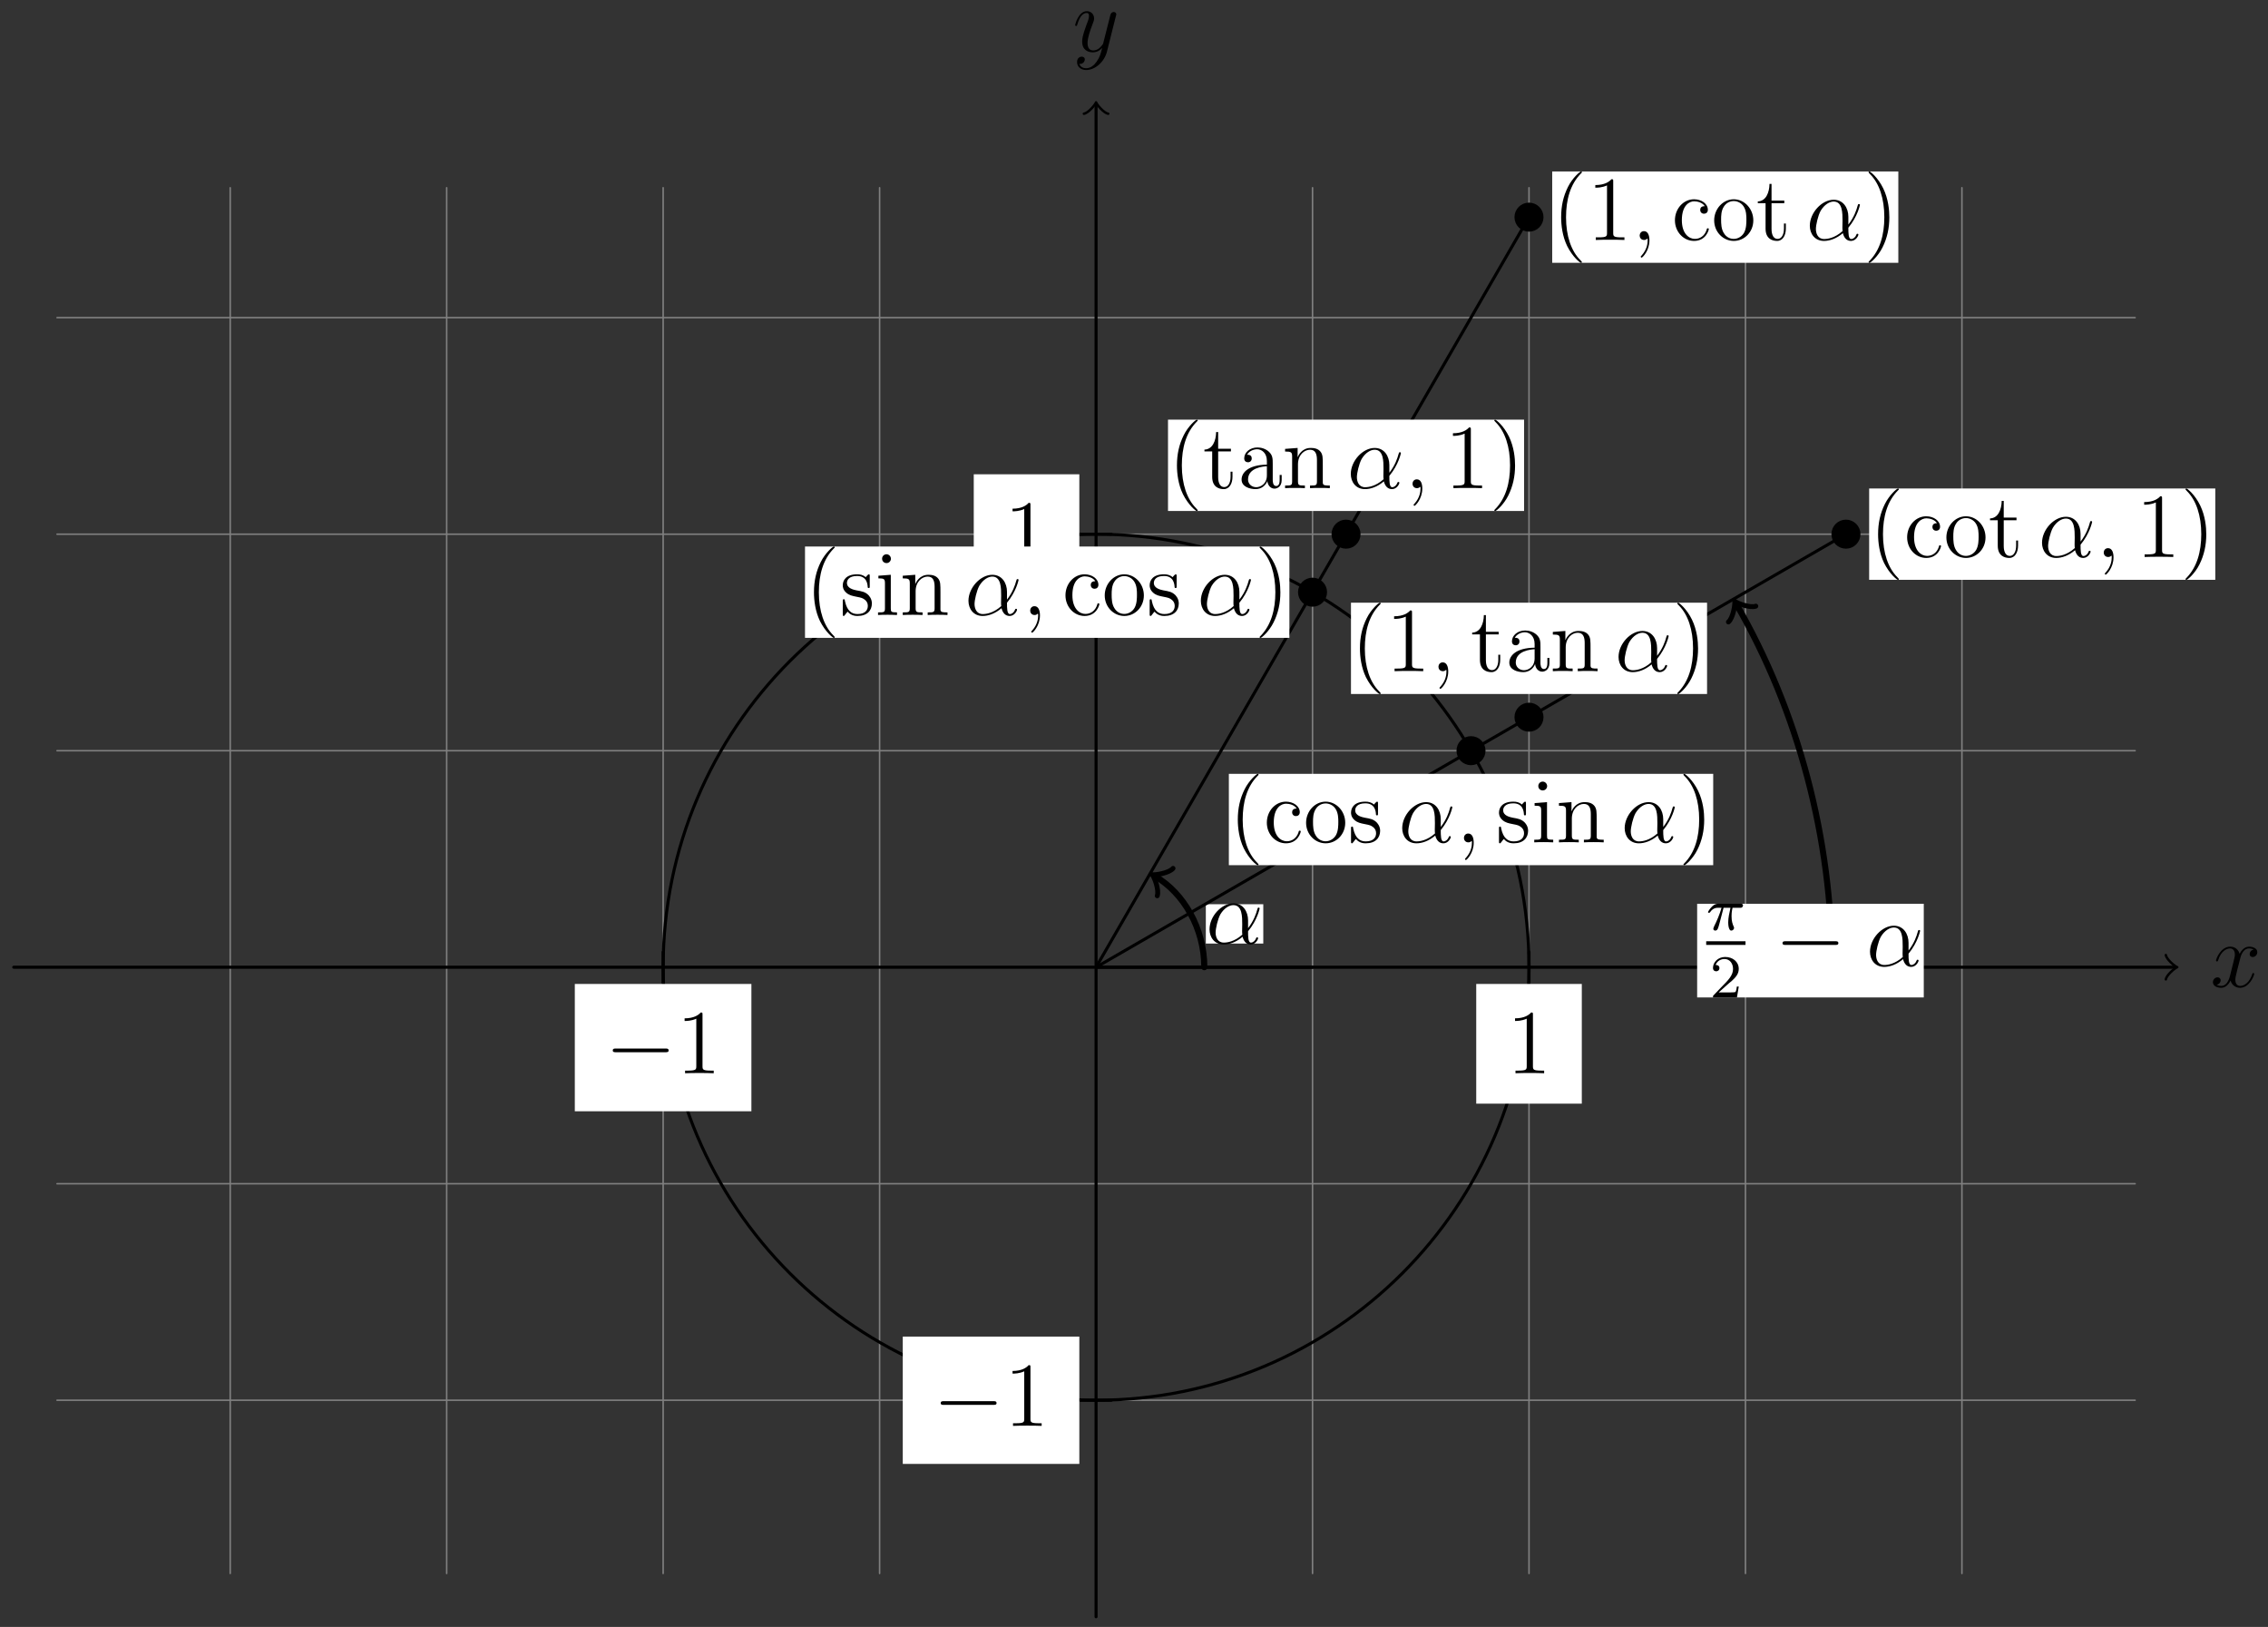 <?xml version="1.0" encoding="UTF-8"?>
<svg xmlns="http://www.w3.org/2000/svg" xmlns:xlink="http://www.w3.org/1999/xlink" width="297pt" height="213pt" viewBox="0 0 297 213" version="1.1">
<rect x="0" y="0" width="297" height="213" fill="#333333" stroke="none"/>
<defs>
<g>
<symbol overflow="visible" id="glyph0-0">
<path style="stroke:none;" d=""/>
</symbol>
<symbol overflow="visible" id="glyph0-1">
<path style="stroke:none;" d="M 5.672 -4.875 C 5.281 -4.812 5.141 -4.516 5.141 -4.297 C 5.141 -4 5.359 -3.906 5.531 -3.906 C 5.891 -3.906 6.141 -4.219 6.141 -4.547 C 6.141 -5.047 5.562 -5.266 5.062 -5.266 C 4.344 -5.266 3.938 -4.547 3.828 -4.328 C 3.547 -5.219 2.812 -5.266 2.594 -5.266 C 1.375 -5.266 0.734 -3.703 0.734 -3.438 C 0.734 -3.391 0.781 -3.328 0.859 -3.328 C 0.953 -3.328 0.984 -3.406 1 -3.453 C 1.406 -4.781 2.219 -5.031 2.562 -5.031 C 3.094 -5.031 3.203 -4.531 3.203 -4.25 C 3.203 -3.984 3.125 -3.703 2.984 -3.125 L 2.578 -1.5 C 2.406 -0.781 2.062 -0.125 1.422 -0.125 C 1.359 -0.125 1.062 -0.125 0.812 -0.281 C 1.25 -0.359 1.344 -0.719 1.344 -0.859 C 1.344 -1.094 1.156 -1.25 0.938 -1.25 C 0.641 -1.25 0.328 -0.984 0.328 -0.609 C 0.328 -0.109 0.891 0.125 1.406 0.125 C 1.984 0.125 2.391 -0.328 2.641 -0.828 C 2.828 -0.125 3.438 0.125 3.875 0.125 C 5.094 0.125 5.734 -1.453 5.734 -1.703 C 5.734 -1.766 5.688 -1.812 5.625 -1.812 C 5.516 -1.812 5.5 -1.75 5.469 -1.656 C 5.141 -0.609 4.453 -0.125 3.906 -0.125 C 3.484 -0.125 3.266 -0.438 3.266 -0.922 C 3.266 -1.188 3.312 -1.375 3.5 -2.156 L 3.922 -3.797 C 4.094 -4.5 4.5 -5.031 5.062 -5.031 C 5.078 -5.031 5.422 -5.031 5.672 -4.875 Z M 5.672 -4.875 "/>
</symbol>
<symbol overflow="visible" id="glyph0-2">
<path style="stroke:none;" d="M 3.141 1.344 C 2.828 1.797 2.359 2.203 1.766 2.203 C 1.625 2.203 1.047 2.172 0.875 1.625 C 0.906 1.641 0.969 1.641 0.984 1.641 C 1.344 1.641 1.594 1.328 1.594 1.047 C 1.594 0.781 1.359 0.688 1.188 0.688 C 0.984 0.688 0.578 0.828 0.578 1.406 C 0.578 2.016 1.094 2.438 1.766 2.438 C 2.969 2.438 4.172 1.344 4.5 0.016 L 5.672 -4.656 C 5.688 -4.703 5.719 -4.781 5.719 -4.859 C 5.719 -5.031 5.562 -5.156 5.391 -5.156 C 5.281 -5.156 5.031 -5.109 4.938 -4.75 L 4.047 -1.234 C 4 -1.016 4 -0.984 3.891 -0.859 C 3.656 -0.531 3.266 -0.125 2.688 -0.125 C 2.016 -0.125 1.953 -0.781 1.953 -1.094 C 1.953 -1.781 2.281 -2.703 2.609 -3.562 C 2.734 -3.906 2.812 -4.078 2.812 -4.312 C 2.812 -4.812 2.453 -5.266 1.859 -5.266 C 0.766 -5.266 0.328 -3.531 0.328 -3.438 C 0.328 -3.391 0.375 -3.328 0.453 -3.328 C 0.562 -3.328 0.578 -3.375 0.625 -3.547 C 0.906 -4.547 1.359 -5.031 1.828 -5.031 C 1.938 -5.031 2.141 -5.031 2.141 -4.641 C 2.141 -4.328 2.016 -3.984 1.828 -3.531 C 1.25 -1.953 1.25 -1.562 1.25 -1.281 C 1.25 -0.141 2.062 0.125 2.656 0.125 C 3 0.125 3.438 0.016 3.844 -0.438 L 3.859 -0.422 C 3.688 0.281 3.562 0.75 3.141 1.344 Z M 3.141 1.344 "/>
</symbol>
<symbol overflow="visible" id="glyph0-3">
<path style="stroke:none;" d="M 5.531 -3.031 C 5.531 -4.188 4.875 -5.266 3.609 -5.266 C 2.047 -5.266 0.484 -3.562 0.484 -1.859 C 0.484 -0.828 1.125 0.125 2.344 0.125 C 3.078 0.125 3.969 -0.172 4.812 -0.891 C 4.984 -0.219 5.359 0.125 5.875 0.125 C 6.516 0.125 6.844 -0.547 6.844 -0.703 C 6.844 -0.812 6.75 -0.812 6.719 -0.812 C 6.625 -0.812 6.609 -0.781 6.578 -0.688 C 6.469 -0.375 6.188 -0.125 5.906 -0.125 C 5.531 -0.125 5.531 -0.891 5.531 -1.609 C 6.75 -3.078 7.047 -4.578 7.047 -4.594 C 7.047 -4.703 6.938 -4.703 6.906 -4.703 C 6.797 -4.703 6.797 -4.656 6.734 -4.453 C 6.594 -3.922 6.281 -2.984 5.531 -2.016 Z M 4.781 -1.172 C 3.734 -0.234 2.781 -0.125 2.359 -0.125 C 1.516 -0.125 1.281 -0.875 1.281 -1.438 C 1.281 -1.953 1.547 -3.172 1.906 -3.828 C 2.406 -4.656 3.078 -5.031 3.609 -5.031 C 4.766 -5.031 4.766 -3.516 4.766 -2.516 C 4.766 -2.219 4.75 -1.906 4.75 -1.609 C 4.75 -1.359 4.766 -1.297 4.781 -1.172 Z M 4.781 -1.172 "/>
</symbol>
<symbol overflow="visible" id="glyph0-4">
<path style="stroke:none;" d="M 2.328 0.047 C 2.328 -0.641 2.109 -1.156 1.609 -1.156 C 1.234 -1.156 1.047 -0.844 1.047 -0.578 C 1.047 -0.328 1.219 0 1.625 0 C 1.781 0 1.906 -0.047 2.016 -0.156 C 2.047 -0.172 2.062 -0.172 2.062 -0.172 C 2.094 -0.172 2.094 -0.016 2.094 0.047 C 2.094 0.438 2.016 1.219 1.328 2 C 1.188 2.141 1.188 2.156 1.188 2.188 C 1.188 2.25 1.25 2.312 1.312 2.312 C 1.406 2.312 2.328 1.422 2.328 0.047 Z M 2.328 0.047 "/>
</symbol>
<symbol overflow="visible" id="glyph1-0">
<path style="stroke:none;" d=""/>
</symbol>
<symbol overflow="visible" id="glyph1-1">
<path style="stroke:none;" d="M 7.875 -2.75 C 8.078 -2.75 8.297 -2.75 8.297 -2.984 C 8.297 -3.234 8.078 -3.234 7.875 -3.234 L 1.406 -3.234 C 1.203 -3.234 0.984 -3.234 0.984 -2.984 C 0.984 -2.75 1.203 -2.75 1.406 -2.75 Z M 7.875 -2.75 "/>
</symbol>
<symbol overflow="visible" id="glyph2-0">
<path style="stroke:none;" d=""/>
</symbol>
<symbol overflow="visible" id="glyph2-1">
<path style="stroke:none;" d="M 3.438 -7.656 C 3.438 -7.938 3.438 -7.953 3.203 -7.953 C 2.922 -7.625 2.312 -7.188 1.094 -7.188 L 1.094 -6.844 C 1.359 -6.844 1.953 -6.844 2.625 -7.141 L 2.625 -0.922 C 2.625 -0.484 2.578 -0.344 1.531 -0.344 L 1.156 -0.344 L 1.156 0 C 1.484 -0.031 2.641 -0.031 3.031 -0.031 C 3.438 -0.031 4.578 -0.031 4.906 0 L 4.906 -0.344 L 4.531 -0.344 C 3.484 -0.344 3.438 -0.484 3.438 -0.922 Z M 3.438 -7.656 "/>
</symbol>
<symbol overflow="visible" id="glyph2-2">
<path style="stroke:none;" d="M 3.891 2.906 C 3.891 2.875 3.891 2.844 3.688 2.641 C 2.484 1.438 1.812 -0.531 1.812 -2.969 C 1.812 -5.297 2.375 -7.297 3.766 -8.703 C 3.891 -8.812 3.891 -8.828 3.891 -8.875 C 3.891 -8.938 3.828 -8.969 3.781 -8.969 C 3.625 -8.969 2.641 -8.109 2.062 -6.938 C 1.453 -5.719 1.172 -4.453 1.172 -2.969 C 1.172 -1.906 1.344 -0.484 1.953 0.781 C 2.672 2.219 3.641 3 3.781 3 C 3.828 3 3.891 2.969 3.891 2.906 Z M 3.891 2.906 "/>
</symbol>
<symbol overflow="visible" id="glyph2-3">
<path style="stroke:none;" d="M 4.328 -4.422 C 4.188 -4.422 3.734 -4.422 3.734 -3.938 C 3.734 -3.641 3.938 -3.438 4.234 -3.438 C 4.5 -3.438 4.734 -3.609 4.734 -3.953 C 4.734 -4.75 3.891 -5.328 2.922 -5.328 C 1.531 -5.328 0.422 -4.094 0.422 -2.578 C 0.422 -1.047 1.562 0.125 2.922 0.125 C 4.5 0.125 4.859 -1.312 4.859 -1.422 C 4.859 -1.531 4.766 -1.531 4.734 -1.531 C 4.625 -1.531 4.609 -1.5 4.578 -1.344 C 4.312 -0.5 3.672 -0.141 3.031 -0.141 C 2.297 -0.141 1.328 -0.781 1.328 -2.594 C 1.328 -4.578 2.344 -5.062 2.938 -5.062 C 3.391 -5.062 4.047 -4.891 4.328 -4.422 Z M 4.328 -4.422 "/>
</symbol>
<symbol overflow="visible" id="glyph2-4">
<path style="stroke:none;" d="M 5.484 -2.562 C 5.484 -4.094 4.312 -5.328 2.922 -5.328 C 1.5 -5.328 0.359 -4.062 0.359 -2.562 C 0.359 -1.031 1.547 0.125 2.922 0.125 C 4.328 0.125 5.484 -1.047 5.484 -2.562 Z M 2.922 -0.141 C 2.484 -0.141 1.953 -0.328 1.609 -0.922 C 1.281 -1.453 1.266 -2.156 1.266 -2.672 C 1.266 -3.125 1.266 -3.844 1.641 -4.391 C 1.969 -4.906 2.5 -5.094 2.922 -5.094 C 3.375 -5.094 3.891 -4.875 4.203 -4.406 C 4.578 -3.859 4.578 -3.109 4.578 -2.672 C 4.578 -2.25 4.578 -1.5 4.266 -0.938 C 3.938 -0.375 3.375 -0.141 2.922 -0.141 Z M 2.922 -0.141 "/>
</symbol>
<symbol overflow="visible" id="glyph2-5">
<path style="stroke:none;" d="M 3.922 -5.062 C 3.922 -5.266 3.922 -5.328 3.797 -5.328 C 3.703 -5.328 3.484 -5.062 3.391 -4.953 C 3.031 -5.266 2.656 -5.328 2.266 -5.328 C 0.828 -5.328 0.391 -4.547 0.391 -3.891 C 0.391 -3.75 0.391 -3.328 0.844 -2.922 C 1.234 -2.578 1.641 -2.5 2.188 -2.391 C 2.844 -2.266 3 -2.219 3.297 -1.984 C 3.516 -1.812 3.672 -1.547 3.672 -1.203 C 3.672 -0.688 3.375 -0.125 2.312 -0.125 C 1.531 -0.125 0.953 -0.578 0.688 -1.766 C 0.641 -1.984 0.641 -2 0.641 -2.016 C 0.609 -2.062 0.562 -2.062 0.531 -2.062 C 0.391 -2.062 0.391 -2 0.391 -1.781 L 0.391 -0.156 C 0.391 0.062 0.391 0.125 0.516 0.125 C 0.578 0.125 0.578 0.109 0.781 -0.141 C 0.844 -0.234 0.844 -0.25 1.031 -0.438 C 1.484 0.125 2.125 0.125 2.328 0.125 C 3.578 0.125 4.203 -0.578 4.203 -1.516 C 4.203 -2.156 3.812 -2.547 3.703 -2.656 C 3.281 -3.031 2.953 -3.094 2.156 -3.234 C 1.812 -3.312 0.938 -3.484 0.938 -4.203 C 0.938 -4.562 1.188 -5.109 2.266 -5.109 C 3.562 -5.109 3.641 -4 3.656 -3.641 C 3.672 -3.531 3.75 -3.531 3.797 -3.531 C 3.922 -3.531 3.922 -3.594 3.922 -3.812 Z M 3.922 -5.062 "/>
</symbol>
<symbol overflow="visible" id="glyph2-6">
<path style="stroke:none;" d="M 2.078 -7.359 C 2.078 -7.672 1.828 -7.953 1.5 -7.953 C 1.188 -7.953 0.922 -7.703 0.922 -7.375 C 0.922 -7.016 1.203 -6.797 1.5 -6.797 C 1.859 -6.797 2.078 -7.094 2.078 -7.359 Z M 0.438 -5.141 L 0.438 -4.797 C 1.188 -4.797 1.297 -4.719 1.297 -4.141 L 1.297 -0.891 C 1.297 -0.344 1.172 -0.344 0.391 -0.344 L 0.391 0 C 0.734 -0.031 1.297 -0.031 1.656 -0.031 C 1.781 -0.031 2.469 -0.031 2.875 0 L 2.875 -0.344 C 2.109 -0.344 2.062 -0.406 2.062 -0.875 L 2.062 -5.266 Z M 0.438 -5.141 "/>
</symbol>
<symbol overflow="visible" id="glyph2-7">
<path style="stroke:none;" d="M 5.312 -2.906 C 5.312 -4.016 5.312 -4.344 5.047 -4.734 C 4.703 -5.203 4.141 -5.266 3.734 -5.266 C 2.562 -5.266 2.109 -4.281 2.016 -4.047 L 2.016 -5.266 L 0.375 -5.141 L 0.375 -4.797 C 1.188 -4.797 1.297 -4.703 1.297 -4.125 L 1.297 -0.891 C 1.297 -0.344 1.156 -0.344 0.375 -0.344 L 0.375 0 C 0.688 -0.031 1.344 -0.031 1.672 -0.031 C 2.016 -0.031 2.672 -0.031 2.969 0 L 2.969 -0.344 C 2.219 -0.344 2.062 -0.344 2.062 -0.891 L 2.062 -3.109 C 2.062 -4.359 2.891 -5.031 3.641 -5.031 C 4.375 -5.031 4.547 -4.422 4.547 -3.688 L 4.547 -0.891 C 4.547 -0.344 4.406 -0.344 3.641 -0.344 L 3.641 0 C 3.938 -0.031 4.594 -0.031 4.922 -0.031 C 5.266 -0.031 5.922 -0.031 6.234 0 L 6.234 -0.344 C 5.625 -0.344 5.328 -0.344 5.312 -0.703 Z M 5.312 -2.906 "/>
</symbol>
<symbol overflow="visible" id="glyph2-8">
<path style="stroke:none;" d="M 3.375 -2.969 C 3.375 -3.891 3.25 -5.359 2.578 -6.75 C 1.875 -8.188 0.891 -8.969 0.766 -8.969 C 0.719 -8.969 0.656 -8.938 0.656 -8.875 C 0.656 -8.828 0.656 -8.812 0.859 -8.609 C 2.062 -7.406 2.719 -5.422 2.719 -2.984 C 2.719 -0.672 2.156 1.328 0.781 2.734 C 0.656 2.844 0.656 2.875 0.656 2.906 C 0.656 2.969 0.719 3 0.766 3 C 0.922 3 1.906 2.141 2.484 0.969 C 3.094 -0.25 3.375 -1.547 3.375 -2.969 Z M 3.375 -2.969 "/>
</symbol>
<symbol overflow="visible" id="glyph2-9">
<path style="stroke:none;" d="M 2.016 -4.812 L 3.688 -4.812 L 3.688 -5.156 L 2.016 -5.156 L 2.016 -7.344 L 1.75 -7.344 C 1.734 -6.234 1.297 -5.078 0.219 -5.047 L 0.219 -4.812 L 1.234 -4.812 L 1.234 -1.484 C 1.234 -0.156 2.109 0.125 2.75 0.125 C 3.5 0.125 3.891 -0.625 3.891 -1.484 L 3.891 -2.156 L 3.641 -2.156 L 3.641 -1.5 C 3.641 -0.641 3.281 -0.141 2.828 -0.141 C 2.016 -0.141 2.016 -1.25 2.016 -1.453 Z M 2.016 -4.812 "/>
</symbol>
<symbol overflow="visible" id="glyph2-10">
<path style="stroke:none;" d="M 4.609 -3.188 C 4.609 -3.844 4.609 -4.312 4.094 -4.781 C 3.672 -5.156 3.125 -5.328 2.609 -5.328 C 1.625 -5.328 0.875 -4.688 0.875 -3.906 C 0.875 -3.562 1.094 -3.391 1.375 -3.391 C 1.656 -3.391 1.859 -3.594 1.859 -3.891 C 1.859 -4.375 1.438 -4.375 1.25 -4.375 C 1.531 -4.875 2.109 -5.094 2.578 -5.094 C 3.125 -5.094 3.844 -4.641 3.844 -3.562 L 3.844 -3.078 C 1.438 -3.047 0.531 -2.047 0.531 -1.125 C 0.531 -0.172 1.625 0.125 2.359 0.125 C 3.141 0.125 3.688 -0.359 3.906 -0.938 C 3.953 -0.375 4.328 0.062 4.844 0.062 C 5.094 0.062 5.781 -0.109 5.781 -1.062 L 5.781 -1.734 L 5.516 -1.734 L 5.516 -1.062 C 5.516 -0.375 5.234 -0.281 5.062 -0.281 C 4.609 -0.281 4.609 -0.922 4.609 -1.094 Z M 3.844 -1.688 C 3.844 -0.516 2.969 -0.125 2.453 -0.125 C 1.859 -0.125 1.375 -0.547 1.375 -1.125 C 1.375 -2.703 3.406 -2.844 3.844 -2.875 Z M 3.844 -1.688 "/>
</symbol>
<symbol overflow="visible" id="glyph3-0">
<path style="stroke:none;" d=""/>
</symbol>
<symbol overflow="visible" id="glyph3-1">
<path style="stroke:none;" d="M 2.266 -2.906 L 3.172 -2.906 C 3.016 -2.188 2.875 -1.594 2.875 -1 C 2.875 -0.953 2.875 -0.609 2.953 -0.312 C 3.062 0.016 3.141 0.078 3.281 0.078 C 3.453 0.078 3.641 -0.078 3.641 -0.266 C 3.641 -0.312 3.641 -0.328 3.609 -0.406 C 3.438 -0.766 3.312 -1.156 3.312 -1.812 C 3.312 -1.984 3.312 -2.328 3.438 -2.906 L 4.406 -2.906 C 4.531 -2.906 4.609 -2.906 4.688 -2.969 C 4.797 -3.062 4.812 -3.156 4.812 -3.219 C 4.812 -3.438 4.609 -3.438 4.484 -3.438 L 1.609 -3.438 C 1.438 -3.438 1.125 -3.438 0.734 -3.047 C 0.453 -2.766 0.234 -2.406 0.234 -2.344 C 0.234 -2.266 0.281 -2.25 0.344 -2.25 C 0.438 -2.25 0.453 -2.266 0.5 -2.328 C 0.891 -2.906 1.359 -2.906 1.531 -2.906 L 2 -2.906 C 1.766 -2.062 1.344 -1.094 1.047 -0.516 C 1 -0.391 0.922 -0.234 0.922 -0.172 C 0.922 0 1.047 0.078 1.172 0.078 C 1.484 0.078 1.562 -0.219 1.734 -0.875 Z M 2.266 -2.906 "/>
</symbol>
<symbol overflow="visible" id="glyph4-0">
<path style="stroke:none;" d=""/>
</symbol>
<symbol overflow="visible" id="glyph4-1">
<path style="stroke:none;" d="M 2.25 -1.625 C 2.375 -1.75 2.703 -2.016 2.844 -2.125 C 3.328 -2.578 3.797 -3.016 3.797 -3.734 C 3.797 -4.688 3 -5.297 2.016 -5.297 C 1.047 -5.297 0.422 -4.578 0.422 -3.859 C 0.422 -3.469 0.734 -3.422 0.844 -3.422 C 1.016 -3.422 1.266 -3.531 1.266 -3.844 C 1.266 -4.25 0.859 -4.25 0.766 -4.25 C 1 -4.844 1.531 -5.031 1.922 -5.031 C 2.656 -5.031 3.047 -4.406 3.047 -3.734 C 3.047 -2.906 2.469 -2.297 1.516 -1.344 L 0.516 -0.297 C 0.422 -0.219 0.422 -0.203 0.422 0 L 3.562 0 L 3.797 -1.422 L 3.547 -1.422 C 3.531 -1.266 3.469 -0.875 3.375 -0.719 C 3.328 -0.656 2.719 -0.656 2.594 -0.656 L 1.172 -0.656 Z M 2.25 -1.625 "/>
</symbol>
</g>
</defs>
<g id="surface1">
<path style="fill:none;stroke-width:0.199;stroke-linecap:round;stroke-linejoin:miter;stroke:rgb(50%,50%,50%);stroke-opacity:1;stroke-miterlimit:10;" d="M -136.064 -56.692 L 136.065 -56.692 M -136.064 -28.349 L 136.065 -28.349 M -136.064 -0.002 L 136.065 -0.002 M -136.064 28.345 L 136.065 28.345 M -136.064 56.693 L 136.065 56.693 M -136.064 85.04 L 136.065 85.04 M -113.385 -79.371 L -113.385 102.047 M -85.039 -79.371 L -85.039 102.047 M -56.693 -79.371 L -56.693 102.047 M -28.347 -79.371 L -28.347 102.047 M -0.001 -79.371 L -0.001 102.047 M 28.348 -79.371 L 28.348 102.047 M 56.694 -79.371 L 56.694 102.047 M 85.04 -79.371 L 85.04 102.047 M 113.386 -79.371 L 113.386 102.047 " transform="matrix(1,0,0,-1,143.533,126.627)"/>
<path style="fill:none;stroke-width:0.399;stroke-linecap:round;stroke-linejoin:miter;stroke:rgb(0%,0%,0%);stroke-opacity:1;stroke-miterlimit:10;" d="M 56.694 -0.002 C 56.694 31.31 31.313 56.693 -0.001 56.693 C -31.312 56.693 -56.693 31.31 -56.693 -0.002 C -56.693 -31.31 -31.312 -56.692 -0.001 -56.692 C 31.313 -56.692 56.694 -31.31 56.694 -0.002 Z M 56.694 -0.002 " transform="matrix(1,0,0,-1,143.533,126.627)"/>
<path style="fill:none;stroke-width:0.399;stroke-linecap:round;stroke-linejoin:miter;stroke:rgb(0%,0%,0%);stroke-opacity:1;stroke-miterlimit:10;" d="M -141.735 -0.002 L 141.275 -0.002 " transform="matrix(1,0,0,-1,143.533,126.627)"/>
<path style="fill:none;stroke-width:0.319;stroke-linecap:round;stroke-linejoin:round;stroke:rgb(0%,0%,0%);stroke-opacity:1;stroke-miterlimit:10;" d="M -1.196 1.592 C -1.094 0.994 -0 0.1 0.3 -0.002 C -0 -0.099 -1.094 -0.998 -1.196 -1.595 " transform="matrix(1,0,0,-1,284.817,126.627)"/>
<g style="fill:rgb(0%,0%,0%);fill-opacity:1;">
  <use xlink:href="#glyph0-1" x="289.459" y="129.201"/>
</g>
<path style="fill:none;stroke-width:0.399;stroke-linecap:round;stroke-linejoin:miter;stroke:rgb(0%,0%,0%);stroke-opacity:1;stroke-miterlimit:10;" d="M -0.001 -85.039 L -0.001 112.93 " transform="matrix(1,0,0,-1,143.533,126.627)"/>
<path style="fill:none;stroke-width:0.319;stroke-linecap:round;stroke-linejoin:round;stroke:rgb(0%,0%,0%);stroke-opacity:1;stroke-miterlimit:10;" d="M -1.195 1.595 C -1.097 0.997 0.001 0.099 0.298 0.001 C 0.001 -0.1 -1.097 -0.995 -1.195 -1.592 " transform="matrix(0,-1,-1,0,143.533,13.696)"/>
<g style="fill:rgb(0%,0%,0%);fill-opacity:1;">
  <use xlink:href="#glyph0-2" x="140.464" y="6.729"/>
</g>
<path style="fill:none;stroke-width:0.399;stroke-linecap:round;stroke-linejoin:miter;stroke:rgb(0%,0%,0%);stroke-opacity:1;stroke-miterlimit:10;" d="M -56.693 1.994 L -56.693 -1.994 " transform="matrix(1,0,0,-1,143.533,126.627)"/>
<path style=" stroke:none;fill-rule:nonzero;fill:rgb(100%,100%,100%);fill-opacity:1;" d="M 75.273 145.488 L 98.398 145.488 L 98.398 128.82 L 75.273 128.82 Z M 75.273 145.488 "/>
<g style="fill:rgb(0%,0%,0%);fill-opacity:1;">
  <use xlink:href="#glyph1-1" x="79.26" y="140.509"/>
</g>
<g style="fill:rgb(0%,0%,0%);fill-opacity:1;">
  <use xlink:href="#glyph2-1" x="88.558" y="140.51"/>
</g>
<path style="fill:none;stroke-width:0.399;stroke-linecap:round;stroke-linejoin:miter;stroke:rgb(0%,0%,0%);stroke-opacity:1;stroke-miterlimit:10;" d="M 56.694 1.994 L 56.694 -1.994 " transform="matrix(1,0,0,-1,143.533,126.627)"/>
<path style=" stroke:none;fill-rule:nonzero;fill:rgb(100%,100%,100%);fill-opacity:1;" d="M 193.316 144.492 L 207.141 144.492 L 207.141 128.82 L 193.316 128.82 Z M 193.316 144.492 "/>
<g style="fill:rgb(0%,0%,0%);fill-opacity:1;">
  <use xlink:href="#glyph2-1" x="197.303" y="140.509"/>
</g>
<path style="fill:none;stroke-width:0.399;stroke-linecap:round;stroke-linejoin:miter;stroke:rgb(0%,0%,0%);stroke-opacity:1;stroke-miterlimit:10;" d="M 1.991 -56.692 L -1.993 -56.692 " transform="matrix(1,0,0,-1,143.533,126.627)"/>
<path style=" stroke:none;fill-rule:nonzero;fill:rgb(100%,100%,100%);fill-opacity:1;" d="M 118.219 191.656 L 141.34 191.656 L 141.34 174.988 L 118.219 174.988 Z M 118.219 191.656 "/>
<g style="fill:rgb(0%,0%,0%);fill-opacity:1;">
  <use xlink:href="#glyph1-1" x="122.203" y="186.676"/>
</g>
<g style="fill:rgb(0%,0%,0%);fill-opacity:1;">
  <use xlink:href="#glyph2-1" x="131.502" y="186.677"/>
</g>
<path style="fill:none;stroke-width:0.399;stroke-linecap:round;stroke-linejoin:miter;stroke:rgb(0%,0%,0%);stroke-opacity:1;stroke-miterlimit:10;" d="M 1.991 56.693 L -1.993 56.693 " transform="matrix(1,0,0,-1,143.533,126.627)"/>
<path style=" stroke:none;fill-rule:nonzero;fill:rgb(100%,100%,100%);fill-opacity:1;" d="M 127.516 77.77 L 141.34 77.77 L 141.34 62.094 L 127.516 62.094 Z M 127.516 77.77 "/>
<g style="fill:rgb(0%,0%,0%);fill-opacity:1;">
  <use xlink:href="#glyph2-1" x="131.502" y="73.785"/>
</g>
<path style="fill:none;stroke-width:0.797;stroke-linecap:round;stroke-linejoin:miter;stroke:rgb(0%,0%,0%);stroke-opacity:1;stroke-miterlimit:10;" d="M 14.174 -0.002 C 14.174 5.065 11.471 9.744 7.697 11.92 " transform="matrix(1,0,0,-1,143.533,126.627)"/>
<path style="fill:none;stroke-width:0.638;stroke-linecap:round;stroke-linejoin:round;stroke:rgb(0%,0%,0%);stroke-opacity:1;stroke-miterlimit:10;" d="M -1.555 2.071 C -1.426 1.293 -0.001 0.131 0.39 0 C 0 -0.13 -1.424 -1.295 -1.552 -2.073 " transform="matrix(-0.866,-0.5,-0.5,0.866,151.232,114.706)"/>
<path style=" stroke:none;fill-rule:nonzero;fill:rgb(100%,100%,100%);fill-opacity:1;" d="M 157.906 123.531 L 165.43 123.531 L 165.43 118.383 L 157.906 118.383 Z M 157.906 123.531 "/>
<g style="fill:rgb(0%,0%,0%);fill-opacity:1;">
  <use xlink:href="#glyph0-3" x="157.907" y="123.531"/>
</g>
<path style="fill:none;stroke-width:0.797;stroke-linecap:round;stroke-linejoin:miter;stroke:rgb(0%,0%,0%);stroke-opacity:1;stroke-miterlimit:10;" d="M 96.38 -0.002 C 96.38 16.912 91.923 33.541 83.822 47.576 " transform="matrix(1,0,0,-1,143.533,126.627)"/>
<path style="fill:none;stroke-width:0.638;stroke-linecap:round;stroke-linejoin:round;stroke:rgb(0%,0%,0%);stroke-opacity:1;stroke-miterlimit:10;" d="M -1.552 2.072 C -1.424 1.294 0.001 0.129 0.387 0.001 C 0.001 -0.128 -1.425 -1.294 -1.554 -2.072 " transform="matrix(-0.5,-0.866,-0.866,0.5,227.358,79.049)"/>
<path style=" stroke:none;fill-rule:nonzero;fill:rgb(100%,100%,100%);fill-opacity:1;" d="M 222.246 130.586 L 251.922 130.586 L 251.922 118.324 L 222.246 118.324 Z M 222.246 130.586 "/>
<g style="fill:rgb(0%,0%,0%);fill-opacity:1;">
  <use xlink:href="#glyph3-1" x="223.439" y="121.754"/>
</g>
<path style="fill:none;stroke-width:0.478;stroke-linecap:butt;stroke-linejoin:miter;stroke:rgb(0%,0%,0%);stroke-opacity:1;stroke-miterlimit:10;" d="M 195.721 -111.64 L 200.869 -111.64 " transform="matrix(1,0,0,-1,27.709,11.83)"/>
<g style="fill:rgb(0%,0%,0%);fill-opacity:1;">
  <use xlink:href="#glyph4-1" x="223.897" y="130.584"/>
</g>
<g style="fill:rgb(0%,0%,0%);fill-opacity:1;">
  <use xlink:href="#glyph1-1" x="232.441" y="126.461"/>
</g>
<g style="fill:rgb(0%,0%,0%);fill-opacity:1;">
  <use xlink:href="#glyph0-3" x="244.397" y="126.461"/>
</g>
<path style="fill:none;stroke-width:0.399;stroke-linecap:round;stroke-linejoin:miter;stroke:rgb(0%,0%,0%);stroke-opacity:1;stroke-miterlimit:10;" d="M -0.001 -0.002 L 28.348 -0.002 " transform="matrix(1,0,0,-1,143.533,126.627)"/>
<path style="fill:none;stroke-width:0.399;stroke-linecap:round;stroke-linejoin:miter;stroke:rgb(0%,0%,0%);stroke-opacity:1;stroke-miterlimit:10;" d="M -0.001 -0.002 L 56.694 98.2 " transform="matrix(1,0,0,-1,143.533,126.627)"/>
<path style="fill:none;stroke-width:0.399;stroke-linecap:round;stroke-linejoin:miter;stroke:rgb(0%,0%,0%);stroke-opacity:1;stroke-miterlimit:10;" d="M -0.001 -0.002 L 98.2 56.696 " transform="matrix(1,0,0,-1,143.533,126.627)"/>
<path style="fill-rule:nonzero;fill:rgb(0%,0%,0%);fill-opacity:1;stroke-width:0.399;stroke-linecap:round;stroke-linejoin:miter;stroke:rgb(0%,0%,0%);stroke-opacity:1;stroke-miterlimit:10;" d="M 50.8 28.345 C 50.8 29.287 50.039 30.049 49.097 30.049 C 48.16 30.049 47.398 29.287 47.398 28.345 C 47.398 27.408 48.16 26.646 49.097 26.646 C 50.039 26.646 50.8 27.408 50.8 28.345 Z M 50.8 28.345 " transform="matrix(1,0,0,-1,143.533,126.627)"/>
<path style=" stroke:none;fill-rule:nonzero;fill:rgb(100%,100%,100%);fill-opacity:1;" d="M 160.922 113.27 L 224.348 113.27 L 224.348 101.312 L 160.922 101.312 Z M 160.922 113.27 "/>
<g style="fill:rgb(0%,0%,0%);fill-opacity:1;">
  <use xlink:href="#glyph2-2" x="160.921" y="110.281"/>
  <use xlink:href="#glyph2-3" x="165.474" y="110.281"/>
  <use xlink:href="#glyph2-4" x="170.677" y="110.281"/>
  <use xlink:href="#glyph2-5" x="176.53" y="110.281"/>
</g>
<g style="fill:rgb(0%,0%,0%);fill-opacity:1;">
  <use xlink:href="#glyph0-3" x="183.14" y="110.282"/>
</g>
<g style="fill:rgb(0%,0%,0%);fill-opacity:1;">
  <use xlink:href="#glyph0-4" x="190.658" y="110.282"/>
</g>
<g style="fill:rgb(0%,0%,0%);fill-opacity:1;">
  <use xlink:href="#glyph2-5" x="195.906" y="110.281"/>
  <use xlink:href="#glyph2-6" x="200.523" y="110.281"/>
  <use xlink:href="#glyph2-7" x="203.775" y="110.281"/>
</g>
<g style="fill:rgb(0%,0%,0%);fill-opacity:1;">
  <use xlink:href="#glyph0-3" x="212.272" y="110.282"/>
</g>
<g style="fill:rgb(0%,0%,0%);fill-opacity:1;">
  <use xlink:href="#glyph2-8" x="219.794" y="110.281"/>
</g>
<path style="fill-rule:nonzero;fill:rgb(0%,0%,0%);fill-opacity:1;stroke-width:0.399;stroke-linecap:round;stroke-linejoin:miter;stroke:rgb(0%,0%,0%);stroke-opacity:1;stroke-miterlimit:10;" d="M 30.048 49.099 C 30.048 50.036 29.286 50.798 28.348 50.798 C 27.407 50.798 26.645 50.036 26.645 49.099 C 26.645 48.158 27.407 47.396 28.348 47.396 C 29.286 47.396 30.048 48.158 30.048 49.099 Z M 30.048 49.099 " transform="matrix(1,0,0,-1,143.533,126.627)"/>
<path style=" stroke:none;fill-rule:nonzero;fill:rgb(100%,100%,100%);fill-opacity:1;" d="M 105.418 83.508 L 168.848 83.508 L 168.848 71.551 L 105.418 71.551 Z M 105.418 83.508 "/>
<g style="fill:rgb(0%,0%,0%);fill-opacity:1;">
  <use xlink:href="#glyph2-2" x="105.419" y="80.517"/>
  <use xlink:href="#glyph2-5" x="109.972" y="80.517"/>
  <use xlink:href="#glyph2-6" x="114.59" y="80.517"/>
  <use xlink:href="#glyph2-7" x="117.842" y="80.517"/>
</g>
<g style="fill:rgb(0%,0%,0%);fill-opacity:1;">
  <use xlink:href="#glyph0-3" x="126.338" y="80.518"/>
</g>
<g style="fill:rgb(0%,0%,0%);fill-opacity:1;">
  <use xlink:href="#glyph0-4" x="133.856" y="80.518"/>
</g>
<g style="fill:rgb(0%,0%,0%);fill-opacity:1;">
  <use xlink:href="#glyph2-3" x="139.104" y="80.517"/>
  <use xlink:href="#glyph2-4" x="144.308" y="80.517"/>
  <use xlink:href="#glyph2-5" x="150.161" y="80.517"/>
</g>
<g style="fill:rgb(0%,0%,0%);fill-opacity:1;">
  <use xlink:href="#glyph0-3" x="156.77" y="80.518"/>
</g>
<g style="fill:rgb(0%,0%,0%);fill-opacity:1;">
  <use xlink:href="#glyph2-8" x="164.293" y="80.517"/>
</g>
<path style="fill-rule:nonzero;fill:rgb(0%,0%,0%);fill-opacity:1;stroke-width:0.399;stroke-linecap:round;stroke-linejoin:miter;stroke:rgb(0%,0%,0%);stroke-opacity:1;stroke-miterlimit:10;" d="M 58.394 32.732 C 58.394 33.67 57.632 34.431 56.694 34.431 C 55.753 34.431 54.991 33.67 54.991 32.732 C 54.991 31.791 55.753 31.033 56.694 31.033 C 57.632 31.033 58.394 31.791 58.394 32.732 Z M 58.394 32.732 " transform="matrix(1,0,0,-1,143.533,126.627)"/>
<path style=" stroke:none;fill-rule:nonzero;fill:rgb(100%,100%,100%);fill-opacity:1;" d="M 176.914 90.859 L 223.543 90.859 L 223.543 78.906 L 176.914 78.906 Z M 176.914 90.859 "/>
<g style="fill:rgb(0%,0%,0%);fill-opacity:1;">
  <use xlink:href="#glyph2-2" x="176.916" y="87.872"/>
  <use xlink:href="#glyph2-1" x="181.468" y="87.872"/>
</g>
<g style="fill:rgb(0%,0%,0%);fill-opacity:1;">
  <use xlink:href="#glyph0-4" x="187.321" y="87.873"/>
</g>
<g style="fill:rgb(0%,0%,0%);fill-opacity:1;">
  <use xlink:href="#glyph2-9" x="192.566" y="87.872"/>
  <use xlink:href="#glyph2-10" x="197.118" y="87.872"/>
  <use xlink:href="#glyph2-7" x="202.972" y="87.872"/>
</g>
<g style="fill:rgb(0%,0%,0%);fill-opacity:1;">
  <use xlink:href="#glyph0-3" x="211.468" y="87.873"/>
</g>
<g style="fill:rgb(0%,0%,0%);fill-opacity:1;">
  <use xlink:href="#glyph2-8" x="218.99" y="87.872"/>
</g>
<path style="fill-rule:nonzero;fill:rgb(0%,0%,0%);fill-opacity:1;stroke-width:0.399;stroke-linecap:round;stroke-linejoin:miter;stroke:rgb(0%,0%,0%);stroke-opacity:1;stroke-miterlimit:10;" d="M 34.434 56.693 C 34.434 57.634 33.672 58.396 32.731 58.396 C 31.794 58.396 31.032 57.634 31.032 56.693 C 31.032 55.755 31.794 54.993 32.731 54.993 C 33.672 54.993 34.434 55.755 34.434 56.693 Z M 34.434 56.693 " transform="matrix(1,0,0,-1,143.533,126.627)"/>
<path style=" stroke:none;fill-rule:nonzero;fill:rgb(100%,100%,100%);fill-opacity:1;" d="M 152.953 66.898 L 199.582 66.898 L 199.582 54.941 L 152.953 54.941 Z M 152.953 66.898 "/>
<g style="fill:rgb(0%,0%,0%);fill-opacity:1;">
  <use xlink:href="#glyph2-2" x="152.952" y="63.91"/>
  <use xlink:href="#glyph2-9" x="157.505" y="63.91"/>
  <use xlink:href="#glyph2-10" x="162.058" y="63.91"/>
  <use xlink:href="#glyph2-7" x="167.911" y="63.91"/>
</g>
<g style="fill:rgb(0%,0%,0%);fill-opacity:1;">
  <use xlink:href="#glyph0-3" x="176.407" y="63.911"/>
</g>
<g style="fill:rgb(0%,0%,0%);fill-opacity:1;">
  <use xlink:href="#glyph0-4" x="183.925" y="63.911"/>
</g>
<g style="fill:rgb(0%,0%,0%);fill-opacity:1;">
  <use xlink:href="#glyph2-1" x="189.173" y="63.91"/>
  <use xlink:href="#glyph2-8" x="195.027" y="63.91"/>
</g>
<path style="fill-rule:nonzero;fill:rgb(0%,0%,0%);fill-opacity:1;stroke-width:0.399;stroke-linecap:round;stroke-linejoin:miter;stroke:rgb(0%,0%,0%);stroke-opacity:1;stroke-miterlimit:10;" d="M 99.899 56.693 C 99.899 57.634 99.137 58.396 98.196 58.396 C 97.258 58.396 96.497 57.634 96.497 56.693 C 96.497 55.755 97.258 54.993 98.196 54.993 C 99.137 54.993 99.899 55.755 99.899 56.693 Z M 99.899 56.693 " transform="matrix(1,0,0,-1,143.533,126.627)"/>
<path style=" stroke:none;fill-rule:nonzero;fill:rgb(100%,100%,100%);fill-opacity:1;" d="M 244.77 75.91 L 290.098 75.91 L 290.098 63.953 L 244.77 63.953 Z M 244.77 75.91 "/>
<g style="fill:rgb(0%,0%,0%);fill-opacity:1;">
  <use xlink:href="#glyph2-2" x="244.769" y="72.921"/>
  <use xlink:href="#glyph2-3" x="249.322" y="72.921"/>
  <use xlink:href="#glyph2-4" x="254.525" y="72.921"/>
  <use xlink:href="#glyph2-9" x="260.378" y="72.921"/>
</g>
<g style="fill:rgb(0%,0%,0%);fill-opacity:1;">
  <use xlink:href="#glyph0-3" x="266.923" y="72.922"/>
</g>
<g style="fill:rgb(0%,0%,0%);fill-opacity:1;">
  <use xlink:href="#glyph0-4" x="274.441" y="72.922"/>
</g>
<g style="fill:rgb(0%,0%,0%);fill-opacity:1;">
  <use xlink:href="#glyph2-1" x="279.689" y="72.921"/>
  <use xlink:href="#glyph2-8" x="285.542" y="72.921"/>
</g>
<path style="fill-rule:nonzero;fill:rgb(0%,0%,0%);fill-opacity:1;stroke-width:0.399;stroke-linecap:round;stroke-linejoin:miter;stroke:rgb(0%,0%,0%);stroke-opacity:1;stroke-miterlimit:10;" d="M 58.394 98.196 C 58.394 99.137 57.632 99.899 56.694 99.899 C 55.753 99.899 54.991 99.137 54.991 98.196 C 54.991 97.258 55.753 96.496 56.694 96.496 C 57.632 96.496 58.394 97.258 58.394 98.196 Z M 58.394 98.196 " transform="matrix(1,0,0,-1,143.533,126.627)"/>
<path style=" stroke:none;fill-rule:nonzero;fill:rgb(100%,100%,100%);fill-opacity:1;" d="M 203.266 34.406 L 248.59 34.406 L 248.59 22.449 L 203.266 22.449 Z M 203.266 34.406 "/>
<g style="fill:rgb(0%,0%,0%);fill-opacity:1;">
  <use xlink:href="#glyph2-2" x="203.264" y="31.417"/>
  <use xlink:href="#glyph2-1" x="207.817" y="31.417"/>
</g>
<g style="fill:rgb(0%,0%,0%);fill-opacity:1;">
  <use xlink:href="#glyph0-4" x="213.67" y="31.418"/>
</g>
<g style="fill:rgb(0%,0%,0%);fill-opacity:1;">
  <use xlink:href="#glyph2-3" x="218.914" y="31.417"/>
  <use xlink:href="#glyph2-4" x="224.117" y="31.417"/>
  <use xlink:href="#glyph2-9" x="229.971" y="31.417"/>
</g>
<g style="fill:rgb(0%,0%,0%);fill-opacity:1;">
  <use xlink:href="#glyph0-3" x="236.516" y="31.418"/>
</g>
<g style="fill:rgb(0%,0%,0%);fill-opacity:1;">
  <use xlink:href="#glyph2-8" x="244.038" y="31.417"/>
</g>
</g>
</svg>
